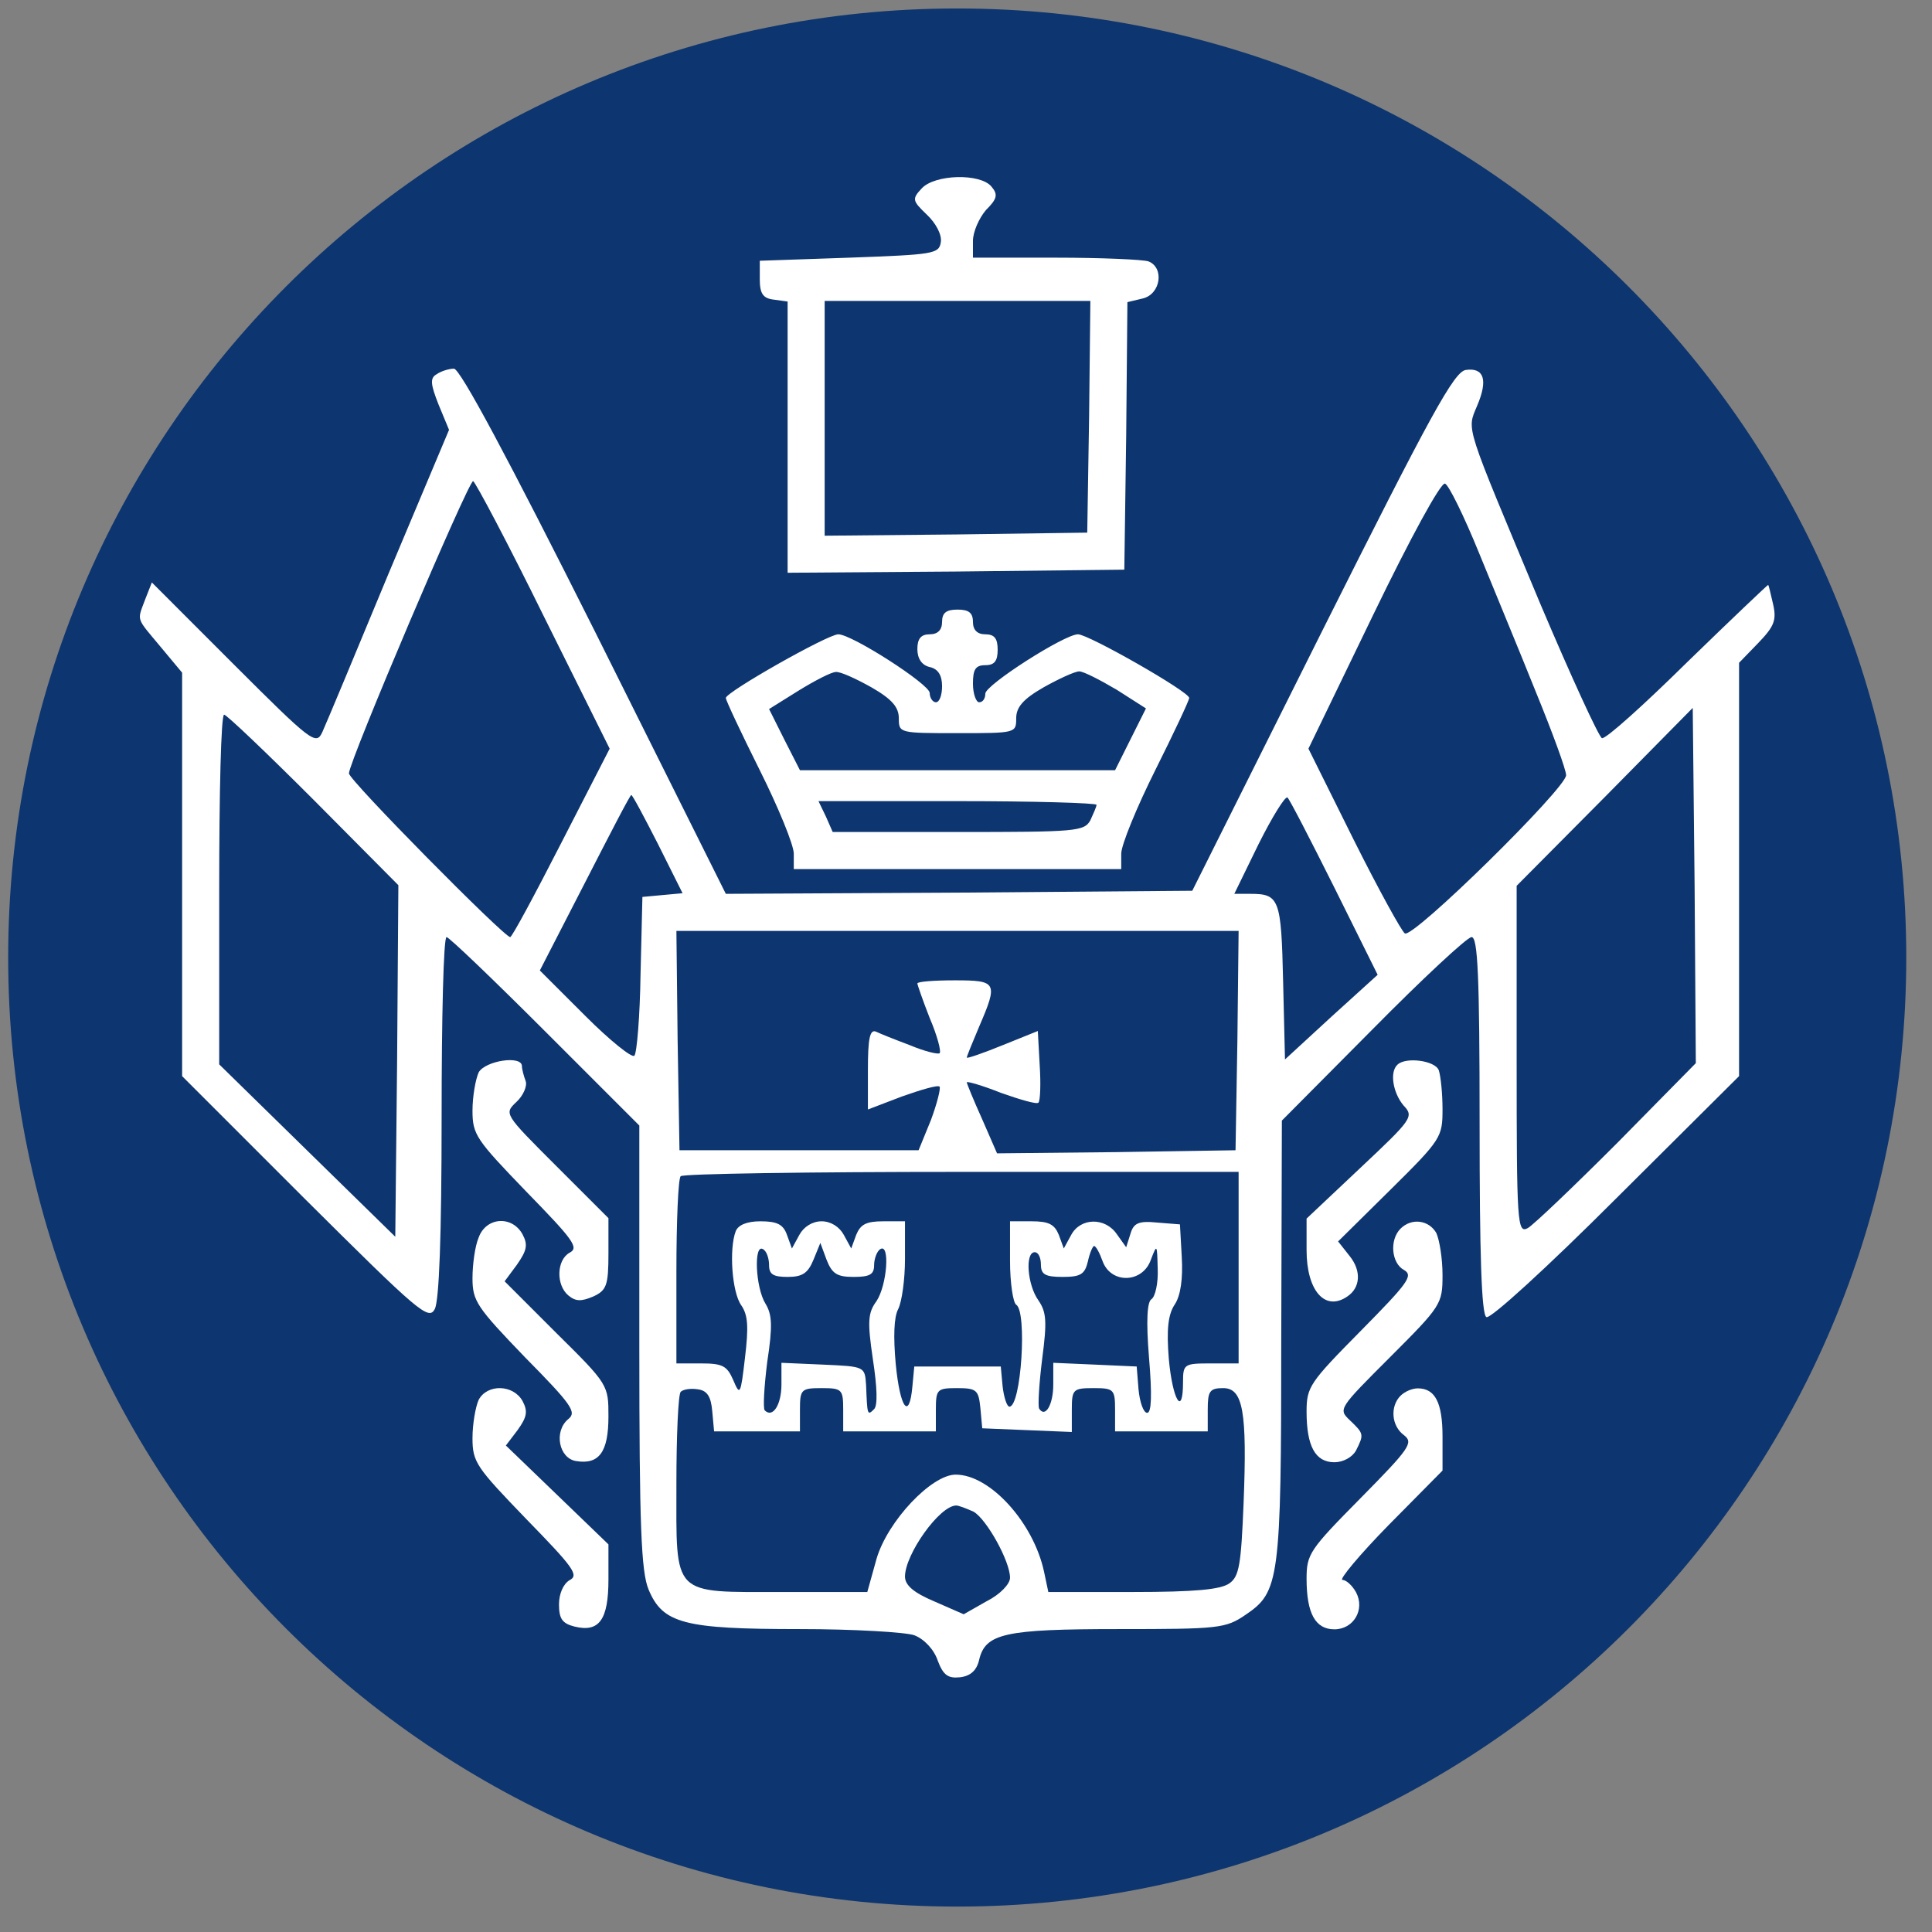 <svg width="57" height="57" viewBox="0 0 57 57" fill="none" xmlns="http://www.w3.org/2000/svg">
<rect x="0" y="0" width="57" height="57" fill="#808080" stroke="none"/>
<g clip-path="url(#clip0_4251_1120)">
<path d="M56.241 28.25C56.241 12.786 43.705 0.25 28.241 0.25C12.777 0.25 0.241 12.786 0.241 28.25C0.241 43.714 12.777 56.25 28.241 56.25C43.705 56.25 56.241 43.714 56.241 28.25Z" fill="#0D356F"/>
<path d="M27.192 5.56C26.901 5.87 26.919 5.925 27.338 6.326C27.611 6.581 27.794 6.928 27.757 7.146C27.703 7.493 27.539 7.511 25.059 7.602L22.416 7.693V8.24C22.416 8.659 22.508 8.805 22.836 8.841L23.237 8.896V12.906V16.898L28.213 16.862L33.171 16.807L33.226 12.87L33.262 8.914L33.718 8.805C34.247 8.677 34.356 7.894 33.882 7.711C33.718 7.657 32.497 7.602 31.148 7.602H28.705V7.11C28.705 6.836 28.887 6.435 29.088 6.198C29.416 5.87 29.453 5.743 29.252 5.506C28.924 5.105 27.575 5.141 27.192 5.56ZM32.132 12.287L32.077 15.714L28.213 15.768L24.33 15.805V12.341V8.878H28.25H32.169L32.132 12.287Z" fill="white"/>
<path d="M12.883 11.041C12.682 11.151 12.701 11.333 12.938 11.934L13.248 12.682L11.461 16.929C10.495 19.262 9.62 21.359 9.511 21.596C9.329 21.997 9.201 21.905 6.904 19.609L4.48 17.184L4.279 17.695C4.042 18.333 4.006 18.205 4.735 19.08L5.373 19.846V25.806V31.749L9 35.376C12.354 38.712 12.646 38.967 12.828 38.621C12.956 38.366 13.029 36.47 13.029 32.952C13.029 30.035 13.084 27.647 13.175 27.647C13.248 27.647 14.56 28.905 16.091 30.436L18.862 33.207V39.733C18.862 45.037 18.917 46.368 19.135 46.897C19.555 47.899 20.174 48.063 23.583 48.063C25.187 48.063 26.718 48.154 26.974 48.245C27.265 48.355 27.557 48.665 27.666 48.993C27.83 49.43 27.976 49.521 28.322 49.485C28.632 49.449 28.815 49.284 28.887 48.974C29.07 48.191 29.635 48.063 33.007 48.063C35.942 48.063 36.161 48.045 36.744 47.644C37.746 46.969 37.801 46.641 37.801 39.514L37.819 33.061L40.499 30.363C41.975 28.869 43.288 27.647 43.416 27.647C43.598 27.647 43.653 28.741 43.653 33.189C43.653 36.962 43.707 38.785 43.853 38.858C43.962 38.931 45.639 37.4 47.681 35.358L51.308 31.749V25.642V19.554L51.873 18.971C52.347 18.479 52.42 18.296 52.311 17.822C52.238 17.512 52.183 17.257 52.165 17.257C52.147 17.257 51.071 18.278 49.777 19.536C48.501 20.794 47.371 21.814 47.262 21.778C47.171 21.741 46.35 19.955 45.439 17.804C43.197 12.427 43.27 12.718 43.58 11.971C43.908 11.205 43.78 10.841 43.252 10.914C42.905 10.95 42.212 12.226 39.004 18.624L35.176 26.28L28.304 26.335L21.414 26.371L17.549 18.624C14.998 13.539 13.576 10.877 13.393 10.877C13.248 10.877 13.011 10.95 12.883 11.041ZM16.037 18.169L17.987 22.088L16.565 24.858C15.781 26.39 15.107 27.647 15.052 27.647C14.87 27.647 10.295 23.017 10.295 22.817C10.295 22.471 13.831 14.158 13.959 14.195C14.031 14.231 14.979 16.018 16.037 18.169ZM43.634 16.309C44.072 17.385 44.837 19.226 45.311 20.411C45.803 21.614 46.205 22.707 46.205 22.872C46.205 23.254 41.684 27.702 41.447 27.538C41.356 27.483 40.663 26.226 39.934 24.767L38.603 22.088L40.517 18.132C41.611 15.872 42.504 14.231 42.632 14.268C42.741 14.304 43.197 15.234 43.634 16.309ZM47.717 33.717C46.423 35.012 45.238 36.142 45.074 36.233C44.764 36.397 44.746 36.105 44.746 31.275V26.134L47.353 23.509L49.941 20.885L49.996 26.134L50.032 31.366L47.717 33.717ZM9.256 23.601L11.753 26.116L11.716 31.293L11.662 36.488L9.073 33.954L6.467 31.402V26.244C6.467 23.4 6.521 21.085 6.612 21.085C6.685 21.085 7.87 22.215 9.256 23.601ZM19.409 24.895L20.138 26.353L19.536 26.408L18.953 26.462L18.898 28.741C18.88 29.981 18.789 31.074 18.716 31.147C18.643 31.22 17.987 30.692 17.258 29.962L15.927 28.632L17.258 26.043C17.987 24.621 18.588 23.455 18.625 23.455C18.661 23.455 19.008 24.111 19.409 24.895ZM39.369 26.189L40.645 28.759L39.278 29.999L37.911 31.257L37.856 28.96C37.801 26.517 37.746 26.371 36.89 26.371H36.416L37.127 24.913C37.528 24.111 37.911 23.491 37.983 23.528C38.038 23.564 38.658 24.767 39.369 26.189ZM36.507 30.692L36.452 33.936L32.934 33.991L29.416 34.027L28.979 33.025C28.724 32.46 28.523 31.968 28.523 31.931C28.523 31.895 28.979 32.022 29.526 32.241C30.091 32.441 30.583 32.587 30.637 32.532C30.692 32.478 30.71 31.968 30.674 31.421L30.619 30.418L29.58 30.837C28.997 31.074 28.523 31.238 28.523 31.202C28.523 31.165 28.687 30.764 28.887 30.291C29.453 28.978 29.416 28.923 28.158 28.923C27.557 28.923 27.065 28.96 27.065 29.015C27.065 29.051 27.229 29.525 27.429 30.035C27.648 30.546 27.776 31.02 27.721 31.074C27.666 31.111 27.283 31.02 26.846 30.837C26.409 30.673 25.953 30.491 25.843 30.436C25.661 30.363 25.606 30.655 25.606 31.548V32.733L26.609 32.35C27.174 32.15 27.666 32.004 27.721 32.059C27.757 32.113 27.648 32.551 27.466 33.043L27.101 33.936H23.583H20.047L19.992 30.692L19.956 27.465H28.25H36.543L36.507 30.692ZM36.543 37.4V40.225H35.723C34.939 40.225 34.903 40.243 34.903 40.772C34.903 41.829 34.593 41.3 34.484 40.097C34.411 39.204 34.465 38.767 34.666 38.475C34.83 38.22 34.903 37.728 34.866 37.09L34.812 36.123L34.137 36.069C33.59 36.014 33.445 36.087 33.353 36.397L33.226 36.798L32.952 36.415C32.606 35.905 31.877 35.923 31.604 36.433L31.385 36.834L31.239 36.433C31.111 36.123 30.947 36.032 30.437 36.032H29.799V37.199C29.799 37.855 29.89 38.438 29.981 38.493C30.309 38.694 30.127 41.501 29.781 41.501C29.708 41.501 29.617 41.227 29.58 40.899L29.526 40.316H28.25H26.974L26.919 40.899C26.828 41.92 26.554 41.556 26.427 40.243C26.354 39.441 26.372 38.858 26.5 38.621C26.609 38.402 26.7 37.746 26.7 37.144V36.032H26.062C25.552 36.032 25.388 36.123 25.26 36.433L25.114 36.834L24.895 36.433C24.768 36.196 24.513 36.032 24.239 36.032C23.966 36.032 23.711 36.196 23.583 36.433L23.364 36.834L23.218 36.433C23.109 36.123 22.927 36.032 22.435 36.032C22.034 36.032 21.779 36.142 21.706 36.324C21.505 36.853 21.596 38.129 21.87 38.511C22.07 38.803 22.088 39.149 21.979 40.061C21.851 41.155 21.833 41.191 21.633 40.717C21.45 40.298 21.323 40.225 20.685 40.225H19.956V37.527C19.956 36.032 20.01 34.756 20.083 34.702C20.138 34.629 23.875 34.574 28.377 34.574H36.543V37.4ZM22.69 37.327C22.69 37.6 22.817 37.673 23.237 37.673C23.674 37.673 23.838 37.564 24.002 37.163L24.203 36.67L24.385 37.163C24.549 37.582 24.695 37.673 25.187 37.673C25.661 37.673 25.789 37.6 25.789 37.327C25.789 37.126 25.88 36.907 25.971 36.853C26.263 36.67 26.172 37.91 25.862 38.384C25.606 38.73 25.588 38.985 25.752 40.097C25.88 40.936 25.898 41.464 25.789 41.574C25.588 41.774 25.588 41.756 25.552 40.863C25.515 40.316 25.515 40.316 24.294 40.261L23.055 40.207V40.845C23.055 41.446 22.799 41.847 22.562 41.61C22.508 41.556 22.544 40.918 22.635 40.188C22.799 39.113 22.781 38.785 22.581 38.457C22.289 37.983 22.234 36.689 22.508 36.853C22.617 36.907 22.69 37.126 22.69 37.327ZM32.533 37.217C32.788 37.892 33.718 37.855 33.955 37.163C34.137 36.689 34.137 36.707 34.156 37.436C34.174 37.855 34.083 38.256 33.973 38.329C33.846 38.402 33.809 38.949 33.9 40.061C33.992 41.155 33.973 41.683 33.846 41.683C33.736 41.683 33.627 41.373 33.59 40.99L33.536 40.316L32.315 40.261L31.075 40.207V40.845C31.075 41.446 30.838 41.847 30.656 41.556C30.619 41.464 30.656 40.826 30.747 40.097C30.893 38.985 30.874 38.712 30.637 38.366C30.309 37.91 30.236 36.944 30.528 36.944C30.637 36.944 30.71 37.108 30.71 37.308C30.71 37.6 30.838 37.673 31.348 37.673C31.877 37.673 32.005 37.6 32.096 37.217C32.15 36.962 32.242 36.761 32.278 36.761C32.333 36.761 32.442 36.962 32.533 37.217ZM21.013 41.629L21.068 42.23H22.343H23.601V41.592C23.601 40.99 23.638 40.954 24.239 40.954C24.841 40.954 24.877 40.99 24.877 41.592V42.23H26.244H27.611V41.592C27.611 40.99 27.648 40.954 28.231 40.954C28.815 40.954 28.869 41.009 28.924 41.537L28.979 42.139L30.309 42.194L31.622 42.248V41.592C31.622 40.99 31.658 40.954 32.26 40.954C32.861 40.954 32.898 40.99 32.898 41.592V42.23H34.265H35.632V41.592C35.632 41.045 35.687 40.954 36.088 40.954C36.671 40.954 36.799 41.629 36.689 44.363C36.616 46.149 36.562 46.514 36.27 46.714C36.015 46.897 35.249 46.969 33.426 46.969H30.929L30.802 46.368C30.492 44.928 29.216 43.506 28.195 43.506C27.484 43.506 26.19 44.873 25.862 45.985L25.588 46.969H23.109C19.792 46.969 19.956 47.133 19.956 43.779C19.956 42.358 20.01 41.136 20.083 41.063C20.156 40.99 20.375 40.954 20.594 40.99C20.867 41.027 20.976 41.209 21.013 41.629ZM28.724 44.6C29.106 44.819 29.799 46.058 29.799 46.55C29.799 46.732 29.507 47.042 29.106 47.243L28.432 47.626L27.557 47.243C26.955 46.988 26.7 46.769 26.7 46.514C26.7 45.858 27.721 44.417 28.213 44.417C28.286 44.417 28.523 44.509 28.724 44.6Z" fill="white"/>
<path d="M27.794 18.349C27.794 18.586 27.666 18.714 27.429 18.714C27.174 18.714 27.065 18.841 27.065 19.151C27.065 19.425 27.192 19.625 27.429 19.68C27.684 19.735 27.794 19.935 27.794 20.245C27.794 20.5 27.721 20.719 27.612 20.719C27.52 20.719 27.429 20.591 27.429 20.445C27.429 20.19 25.133 18.714 24.732 18.714C24.422 18.714 21.432 20.409 21.414 20.591C21.414 20.664 21.87 21.63 22.416 22.724C22.963 23.818 23.419 24.93 23.419 25.185V25.641H28.25H33.08V25.185C33.08 24.93 33.536 23.818 34.083 22.724C34.63 21.63 35.085 20.664 35.085 20.591C35.085 20.409 32.114 18.714 31.804 18.714C31.403 18.714 29.07 20.209 29.07 20.464C29.07 20.61 28.997 20.719 28.888 20.719C28.796 20.719 28.705 20.464 28.705 20.172C28.705 19.753 28.778 19.625 29.07 19.625C29.343 19.625 29.434 19.498 29.434 19.17C29.434 18.841 29.343 18.714 29.07 18.714C28.833 18.714 28.705 18.586 28.705 18.349C28.705 18.076 28.578 17.985 28.25 17.985C27.922 17.985 27.794 18.076 27.794 18.349ZM25.716 20.282C26.317 20.628 26.518 20.865 26.518 21.193C26.518 21.63 26.536 21.63 28.25 21.63C29.963 21.63 29.981 21.63 29.981 21.193C29.981 20.865 30.182 20.628 30.783 20.282C31.239 20.026 31.713 19.808 31.841 19.808C31.968 19.808 32.46 20.063 32.953 20.354L33.809 20.901L33.353 21.813L32.898 22.724H28.25H23.601L23.146 21.831L22.69 20.919L23.565 20.373C24.039 20.081 24.531 19.826 24.659 19.826C24.786 19.808 25.26 20.026 25.716 20.282ZM32.351 23.745C32.351 23.8 32.26 24 32.169 24.201C31.986 24.529 31.749 24.547 28.268 24.547H24.567L24.367 24.091L24.148 23.636H28.25C30.51 23.636 32.351 23.69 32.351 23.745Z" fill="white"/>
<path d="M14.123 31.637C14.031 31.838 13.94 32.348 13.94 32.767C13.94 33.478 14.05 33.624 15.526 35.155C16.912 36.577 17.094 36.814 16.802 36.96C16.419 37.179 16.401 37.908 16.766 38.218C16.984 38.4 17.148 38.4 17.495 38.254C17.896 38.072 17.951 37.926 17.951 36.978V35.939L16.401 34.39C14.87 32.859 14.87 32.859 15.235 32.512C15.435 32.33 15.563 32.038 15.508 31.892C15.453 31.747 15.399 31.546 15.399 31.455C15.399 31.127 14.323 31.291 14.123 31.637Z" fill="white"/>
<path d="M41.228 31.413C40.991 31.632 41.1 32.251 41.41 32.616C41.72 32.944 41.666 33.017 40.134 34.457L38.548 35.952V36.881C38.548 38.084 39.095 38.704 39.752 38.249C40.134 37.993 40.171 37.501 39.824 37.064L39.478 36.626L41.028 35.095C42.522 33.619 42.559 33.546 42.559 32.725C42.559 32.251 42.504 31.741 42.449 31.577C42.34 31.285 41.465 31.176 41.228 31.413Z" fill="white"/>
<path d="M14.123 36.508C14.013 36.764 13.94 37.31 13.94 37.711C13.94 38.386 14.068 38.568 15.49 40.045C16.875 41.448 17.021 41.667 16.766 41.867C16.328 42.232 16.492 43.034 17.003 43.107C17.677 43.216 17.951 42.834 17.951 41.794C17.951 40.865 17.951 40.847 16.419 39.334L14.888 37.803L15.253 37.31C15.544 36.891 15.581 36.727 15.417 36.417C15.107 35.852 14.341 35.907 14.123 36.508Z" fill="white"/>
<path d="M41.319 36.25C40.991 36.578 41.046 37.271 41.428 37.472C41.702 37.636 41.538 37.854 40.153 39.258C38.64 40.789 38.548 40.917 38.548 41.646C38.548 42.667 38.804 43.141 39.369 43.141C39.624 43.141 39.897 42.995 40.007 42.794C40.244 42.32 40.244 42.302 39.824 41.901C39.478 41.573 39.496 41.555 41.009 40.042C42.522 38.529 42.559 38.474 42.559 37.617C42.559 37.125 42.468 36.578 42.376 36.378C42.158 35.995 41.647 35.922 41.319 36.25Z" fill="white"/>
<path d="M14.123 41.298C14.031 41.499 13.94 42.009 13.94 42.428C13.94 43.139 14.05 43.285 15.526 44.816C16.912 46.238 17.094 46.475 16.802 46.621C16.62 46.73 16.492 47.022 16.492 47.332C16.492 47.751 16.583 47.897 16.948 47.988C17.677 48.17 17.951 47.788 17.951 46.603V45.564L16.438 44.105L14.925 42.647L15.271 42.191C15.544 41.809 15.581 41.645 15.417 41.335C15.143 40.843 14.378 40.824 14.123 41.298Z" fill="white"/>
<path d="M41.319 41.18C41.009 41.49 41.046 42.073 41.428 42.347C41.702 42.565 41.593 42.729 40.153 44.188C38.64 45.719 38.548 45.846 38.548 46.576C38.548 47.596 38.804 48.07 39.369 48.07C39.934 48.07 40.28 47.487 40.007 46.977C39.897 46.776 39.715 46.612 39.606 46.612C39.496 46.612 40.098 45.883 40.973 44.99L42.559 43.386V42.383C42.559 41.38 42.34 40.961 41.83 40.961C41.666 40.961 41.447 41.052 41.319 41.18Z" fill="white"/>
</g>
<defs>
<clipPath id="clip0_4251_1120">
<rect width="56" height="56" fill="white" transform="translate(0.241 0.25)"/>
</clipPath>
</defs>
</svg>
